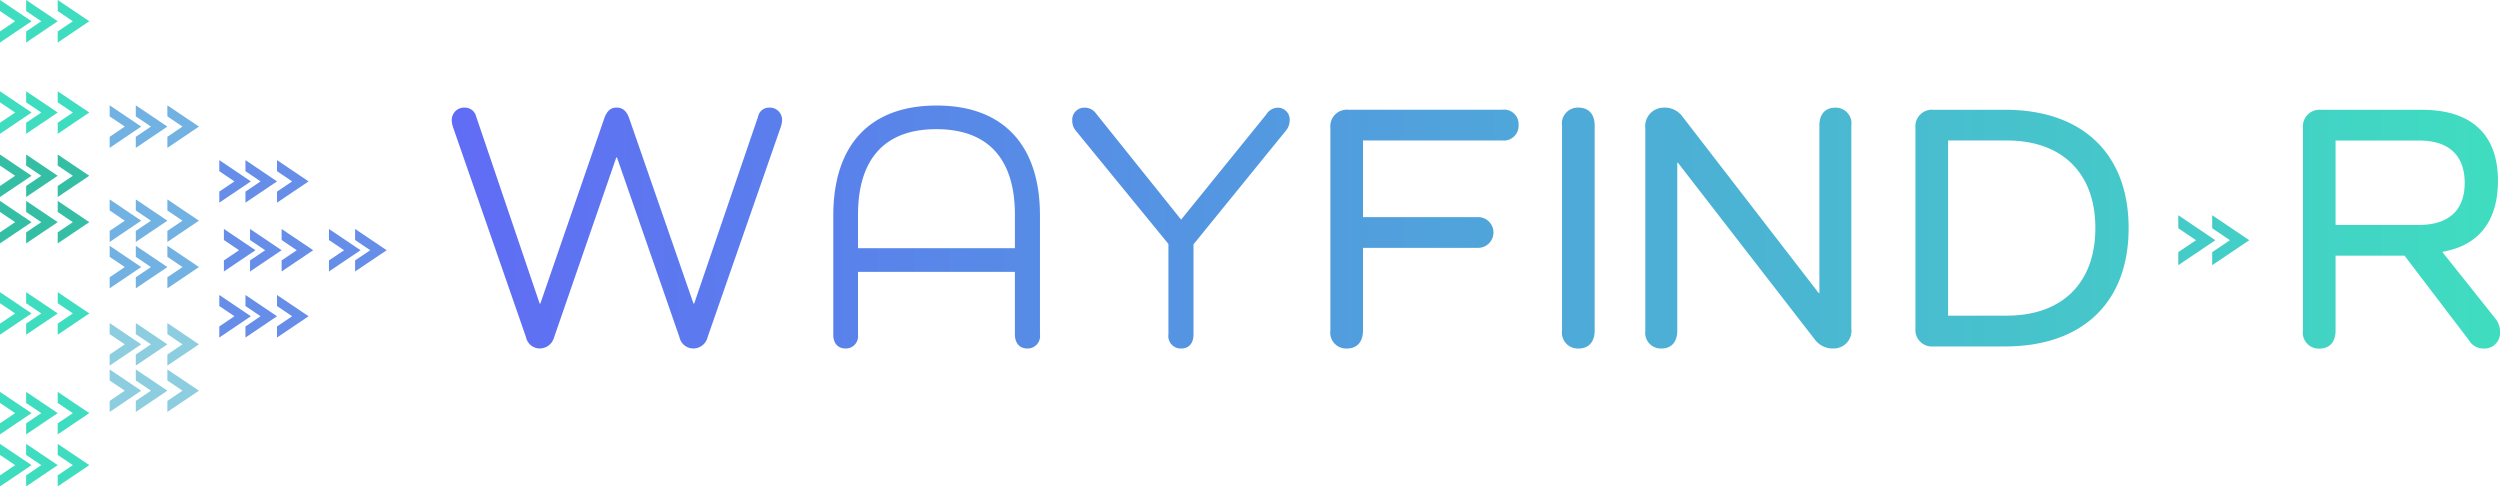 <svg xmlns="http://www.w3.org/2000/svg" xmlns:xlink="http://www.w3.org/1999/xlink" width="263.195" height="51.209" viewBox="0 0 263.195 51.209"><defs><linearGradient id="a" x1="1" y1="0.5" x2="0" y2="0.5" gradientUnits="objectBoundingBox"><stop offset="0" stop-color="#3fddc0"/><stop offset="1" stop-color="#606cf5"/></linearGradient></defs><path d="M177.634,143.517l-3.324,2.237v-1.164l1.593-1.073-1.593-1.073V141.28Z" transform="translate(-139.677 -117.174)" fill="#668de8"/><path d="M182.43,141.28v1.164l1.593,1.073-1.593,1.073v1.164l3.324-2.237Z" transform="translate(-145.046 -117.174)" fill="#668de8"/><g transform="translate(23.572 24.106)"><path d="M141.67,141.28v1.164l1.593,1.073-1.593,1.073v1.164l3.324-2.237Z" transform="translate(-141.67 -141.28)" fill="#668de8"/><path d="M149.79,141.28v1.164l1.593,1.073-1.593,1.073v1.164l3.324-2.237Z" transform="translate(-147.038 -141.28)" fill="#668de8"/><path d="M159.6,142.444l1.593,1.073-1.593,1.073v1.164l3.324-2.237L159.6,141.28Z" transform="translate(-153.524 -141.28)" fill="#668de8"/></g><g transform="translate(11.545 25.876)"><path d="M106.18,146.36v1.164l1.593,1.077-1.593,1.073v1.164L109.5,148.6Z" transform="translate(-106.18 -146.36)" fill="#71b2e2"/><path d="M114.3,146.36v1.164l1.593,1.077-1.593,1.073v1.164l3.324-2.237Z" transform="translate(-111.548 -146.36)" fill="#71b2e2"/><path d="M124.11,147.524,125.7,148.6l-1.589,1.073v1.164l3.321-2.237-3.321-2.241Z" transform="translate(-118.034 -146.36)" fill="#71b2e2"/></g><g transform="translate(0 21.151)"><path d="M72.11,132.8v1.164l1.593,1.073-1.593,1.073v1.164l3.324-2.237Z" transform="translate(-72.11 -132.8)" fill="#34bfa4"/><path d="M80.23,132.8v1.164l1.593,1.073-1.593,1.073v1.164l3.324-2.237Z" transform="translate(-77.478 -132.8)" fill="#34bfa4"/><path d="M90.04,133.964l1.593,1.073-1.593,1.073v1.164l3.324-2.237L90.04,132.8Z" transform="translate(-83.964 -132.8)" fill="#34bfa4"/></g><g transform="translate(23.087 16.857)"><path d="M140.24,120.48v1.164l1.593,1.077-1.593,1.073v1.164l3.324-2.237Z" transform="translate(-140.24 -120.48)" fill="#668de8"/><path d="M148.37,120.48v1.164l1.589,1.077-1.589,1.073v1.164l3.321-2.237Z" transform="translate(-145.615 -120.48)" fill="#668de8"/><path d="M158.17,121.644l1.593,1.077-1.593,1.073v1.164l3.324-2.237-3.324-2.241Z" transform="translate(-152.094 -120.48)" fill="#668de8"/></g><g transform="translate(11.545 20.994)"><path d="M106.18,132.35v1.164l1.593,1.077-1.593,1.073v1.164l3.321-2.237Z" transform="translate(-106.18 -132.35)" fill="#71b2e2"/><path d="M114.3,132.35v1.164l1.593,1.077-1.593,1.073v1.164l3.324-2.237Z" transform="translate(-111.548 -132.35)" fill="#71b2e2"/><path d="M124.11,133.514l1.589,1.077-1.589,1.073v1.164l3.321-2.237-3.321-2.241Z" transform="translate(-118.034 -132.35)" fill="#71b2e2"/></g><g transform="translate(0 16.268)"><path d="M72.11,118.79v1.164l1.593,1.073L72.11,122.1v1.164l3.324-2.237Z" transform="translate(-72.11 -118.79)" fill="#34bfa4"/><path d="M80.23,118.79v1.164l1.593,1.073L80.23,122.1v1.164l3.324-2.237Z" transform="translate(-77.478 -118.79)" fill="#34bfa4"/><path d="M90.04,119.954l1.593,1.073L90.04,122.1v1.164l3.324-2.237L90.04,118.79Z" transform="translate(-83.964 -118.79)" fill="#34bfa4"/></g><g transform="translate(11.545 38.893)"><path d="M106.18,183.71v1.164l1.593,1.073-1.593,1.077v1.164l3.321-2.241Z" transform="translate(-106.18 -183.71)" fill="#8ccee0"/><path d="M114.3,183.71v1.164l1.593,1.073-1.593,1.077v1.164l3.324-2.241Z" transform="translate(-111.548 -183.71)" fill="#8ccee0"/><path d="M124.11,184.874l1.589,1.073-1.589,1.077v1.164l3.321-2.241-3.321-2.237Z" transform="translate(-118.034 -183.71)" fill="#8ccee0"/></g><g transform="translate(0 41.256)"><path d="M72.11,190.49v1.167l1.593,1.073L72.11,193.8v1.164l3.324-2.237Z" transform="translate(-72.11 -190.49)" fill="#3fddc0"/><path d="M80.23,190.49v1.167l1.593,1.073L80.23,193.8v1.164l3.324-2.237Z" transform="translate(-77.478 -190.49)" fill="#3fddc0"/><path d="M90.04,191.657l1.593,1.073L90.04,193.8v1.164l3.324-2.237L90.04,190.49Z" transform="translate(-83.964 -190.49)" fill="#3fddc0"/></g><g transform="translate(23.087 31.055)"><path d="M140.24,161.22v1.164l1.593,1.073-1.593,1.077V165.7l3.324-2.241Z" transform="translate(-140.24 -161.22)" fill="#668de8"/><path d="M148.37,161.22v1.164l1.589,1.073-1.589,1.077V165.7l3.321-2.241Z" transform="translate(-145.615 -161.22)" fill="#668de8"/><path d="M158.17,162.384l1.593,1.073-1.593,1.077V165.7l3.324-2.241-3.324-2.237Z" transform="translate(-152.094 -161.22)" fill="#668de8"/></g><g transform="translate(11.545 34.011)"><path d="M106.18,169.7v1.164l1.593,1.077-1.593,1.073v1.164l3.321-2.237Z" transform="translate(-106.18 -169.7)" fill="#8ccee0"/><path d="M114.3,169.7v1.164l1.593,1.077-1.593,1.073v1.164l3.324-2.237Z" transform="translate(-111.548 -169.7)" fill="#8ccee0"/><path d="M124.11,170.864l1.589,1.077-1.589,1.073v1.164l3.321-2.237L124.11,169.7Z" transform="translate(-118.034 -169.7)" fill="#8ccee0"/></g><g transform="translate(0 30.759)"><path d="M72.11,160.37v1.164l1.593,1.077-1.593,1.073v1.164l3.324-2.237Z" transform="translate(-72.11 -160.37)" fill="#3fddc0"/><path d="M80.23,160.37v1.164l1.593,1.077-1.593,1.073v1.164l3.324-2.237Z" transform="translate(-77.478 -160.37)" fill="#3fddc0"/><path d="M90.04,161.534l1.593,1.077-1.593,1.073v1.164l3.324-2.237L90.04,160.37Z" transform="translate(-83.964 -160.37)" fill="#3fddc0"/></g><g transform="translate(0 46.731)"><path d="M72.11,206.2v1.164l1.593,1.073-1.593,1.077v1.164l3.324-2.241Z" transform="translate(-72.11 -206.2)" fill="#3fddc0"/><path d="M80.23,206.2v1.164l1.593,1.073-1.593,1.077v1.164l3.324-2.241Z" transform="translate(-77.478 -206.2)" fill="#3fddc0"/><path d="M90.04,207.364l1.593,1.073-1.593,1.077v1.164l3.324-2.241L90.04,206.2Z" transform="translate(-83.964 -206.2)" fill="#3fddc0"/></g><g transform="translate(11.545 11.089)"><path d="M106.18,103.93v1.164l1.593,1.073-1.593,1.077v1.164l3.321-2.241Z" transform="translate(-106.18 -103.93)" fill="#71b2e2"/><path d="M114.3,103.93v1.164l1.593,1.073-1.593,1.077v1.164l3.324-2.241Z" transform="translate(-111.548 -103.93)" fill="#71b2e2"/><path d="M124.11,105.094l1.589,1.073-1.589,1.077v1.164l3.321-2.241-3.321-2.237Z" transform="translate(-118.034 -103.93)" fill="#71b2e2"/></g><g transform="translate(0 9.612)"><path d="M72.11,99.69v1.164l1.593,1.073L72.11,103v1.164l3.324-2.241Z" transform="translate(-72.11 -99.69)" fill="#3fddc0"/><path d="M80.23,99.69v1.164l1.593,1.073L80.23,103v1.164l3.324-2.241Z" transform="translate(-77.478 -99.69)" fill="#3fddc0"/><path d="M90.04,100.854l1.593,1.073L90.04,103v1.164l3.324-2.241L90.04,99.69Z" transform="translate(-83.964 -99.69)" fill="#3fddc0"/></g><path d="M72.11,72.11v1.164L73.7,74.347,72.11,75.424v1.164l3.324-2.241Z" transform="translate(-72.11 -72.11)" fill="#3fddc0"/><path d="M80.23,72.11v1.164l1.593,1.073L80.23,75.424v1.164l3.324-2.241Z" transform="translate(-77.478 -72.11)" fill="#3fddc0"/><path d="M90.04,73.274l1.593,1.073L90.04,75.424v1.164l3.324-2.241L90.04,72.11Z" transform="translate(-83.964 -72.11)" fill="#3fddc0"/><path d="M263.514,103.99c-6.977,0-10.881,4.088-10.881,11.6v12.529c0,.892.471,1.45,1.3,1.45a1.285,1.285,0,0,0,1.3-1.45V121.5h16.52v6.58c0,.931.5,1.488,1.3,1.488a1.308,1.308,0,0,0,1.339-1.488v-12.49C274.4,108.078,270.454,103.99,263.514,103.99Zm8.241,15.021h-16.52v-3.5c0-5.984,2.891-9.033,8.241-9.033,5.385,0,8.279,3.049,8.279,9.033Zm28.923-13.459a1.652,1.652,0,0,1-.363,1.042l-9.76,12.009v9.479c0,.931-.471,1.488-1.3,1.488a1.308,1.308,0,0,1-1.339-1.488v-9.518l-9.726-11.894a1.636,1.636,0,0,1-.4-1.077,1.272,1.272,0,0,1,1.339-1.377,1.438,1.438,0,0,1,1.122.558l9,11.229,9-11.114a1.415,1.415,0,0,1,1.122-.669A1.241,1.241,0,0,1,300.678,105.551Zm24.1.484a1.549,1.549,0,0,1-1.7,1.634H308.4v8.068h12.037a1.619,1.619,0,1,1,0,3.234H308.4v8.7c0,1.188-.613,1.9-1.7,1.9a1.673,1.673,0,0,1-1.735-1.9V106.332a1.743,1.743,0,0,1,1.881-1.9h16.232A1.522,1.522,0,0,1,324.779,106.036Zm-77.537-.484a2.6,2.6,0,0,1-.18.819L239.4,128.378a1.547,1.547,0,0,1-1.481,1.188,1.489,1.489,0,0,1-1.481-1.188l-6.578-18.924h-.071l-6.544,18.924a1.58,1.58,0,0,1-1.481,1.188,1.489,1.489,0,0,1-1.481-1.188l-7.635-21.973a2.6,2.6,0,0,1-.18-.819,1.3,1.3,0,0,1,1.372-1.377,1.217,1.217,0,0,1,1.193.931l6.689,19.7h.071l6.723-19.481c.254-.707.613-1.154,1.3-1.154.722,0,1.084.446,1.339,1.154l6.761,19.481h.071l6.723-19.666a1.176,1.176,0,0,1,1.156-.965A1.286,1.286,0,0,1,247.242,105.551Zm128.751-1.115h-7.553a1.745,1.745,0,0,0-1.881,1.9v21.116a1.743,1.743,0,0,0,1.881,1.9h7.553c8.17,0,13.013-4.646,13.013-12.456S384.163,104.436,375.993,104.436Zm.183,21.673h-6.181V107.67h6.181c5.818,0,9.326,3.419,9.326,9.218S381.994,126.11,376.176,126.11Zm51.461.335-5.568-6.988v-.073c3.833-.669,5.818-3.272,5.818-7.472,0-4.869-2.782-7.472-7.987-7.472H409.236a1.745,1.745,0,0,0-1.881,1.9v21.339a1.673,1.673,0,0,0,1.735,1.9c1.084,0,1.7-.707,1.7-1.9v-7.88h7.265l6.794,8.922a1.748,1.748,0,0,0,1.555.854,1.646,1.646,0,0,0,1.7-1.784A2.208,2.208,0,0,0,427.637,126.444Zm-16.845-9.887v-8.883h8.784c3.107,0,4.809,1.523,4.809,4.461,0,2.9-1.7,4.423-4.809,4.423Zm-50.98-10.486v21.377a1.868,1.868,0,0,1-1.881,2.119,2.347,2.347,0,0,1-1.952-.93l-14.422-18.624h-.071v17.7c0,1.154-.613,1.858-1.664,1.858a1.652,1.652,0,0,1-1.7-1.858V106.37a1.945,1.945,0,0,1,1.915-2.157,2.287,2.287,0,0,1,1.989.931l14.351,18.589h.071V106.074c0-1.154.613-1.858,1.664-1.858A1.647,1.647,0,0,1,359.812,106.071Zm-27.022.038v21.562c0,1.188-.613,1.9-1.7,1.9a1.673,1.673,0,0,1-1.735-1.9V106.109a1.673,1.673,0,0,1,1.735-1.9C332.177,104.213,332.79,104.921,332.79,106.109Zm65.348,12.058-3.907,2.631v-1.37l1.871-1.262-1.871-1.262v-1.37Zm3.572,0L397.8,120.8v-1.37l1.871-1.262-1.871-1.262v-1.37Z" transform="translate(-164.906 -92.88)" fill="url(#a)"/></svg>